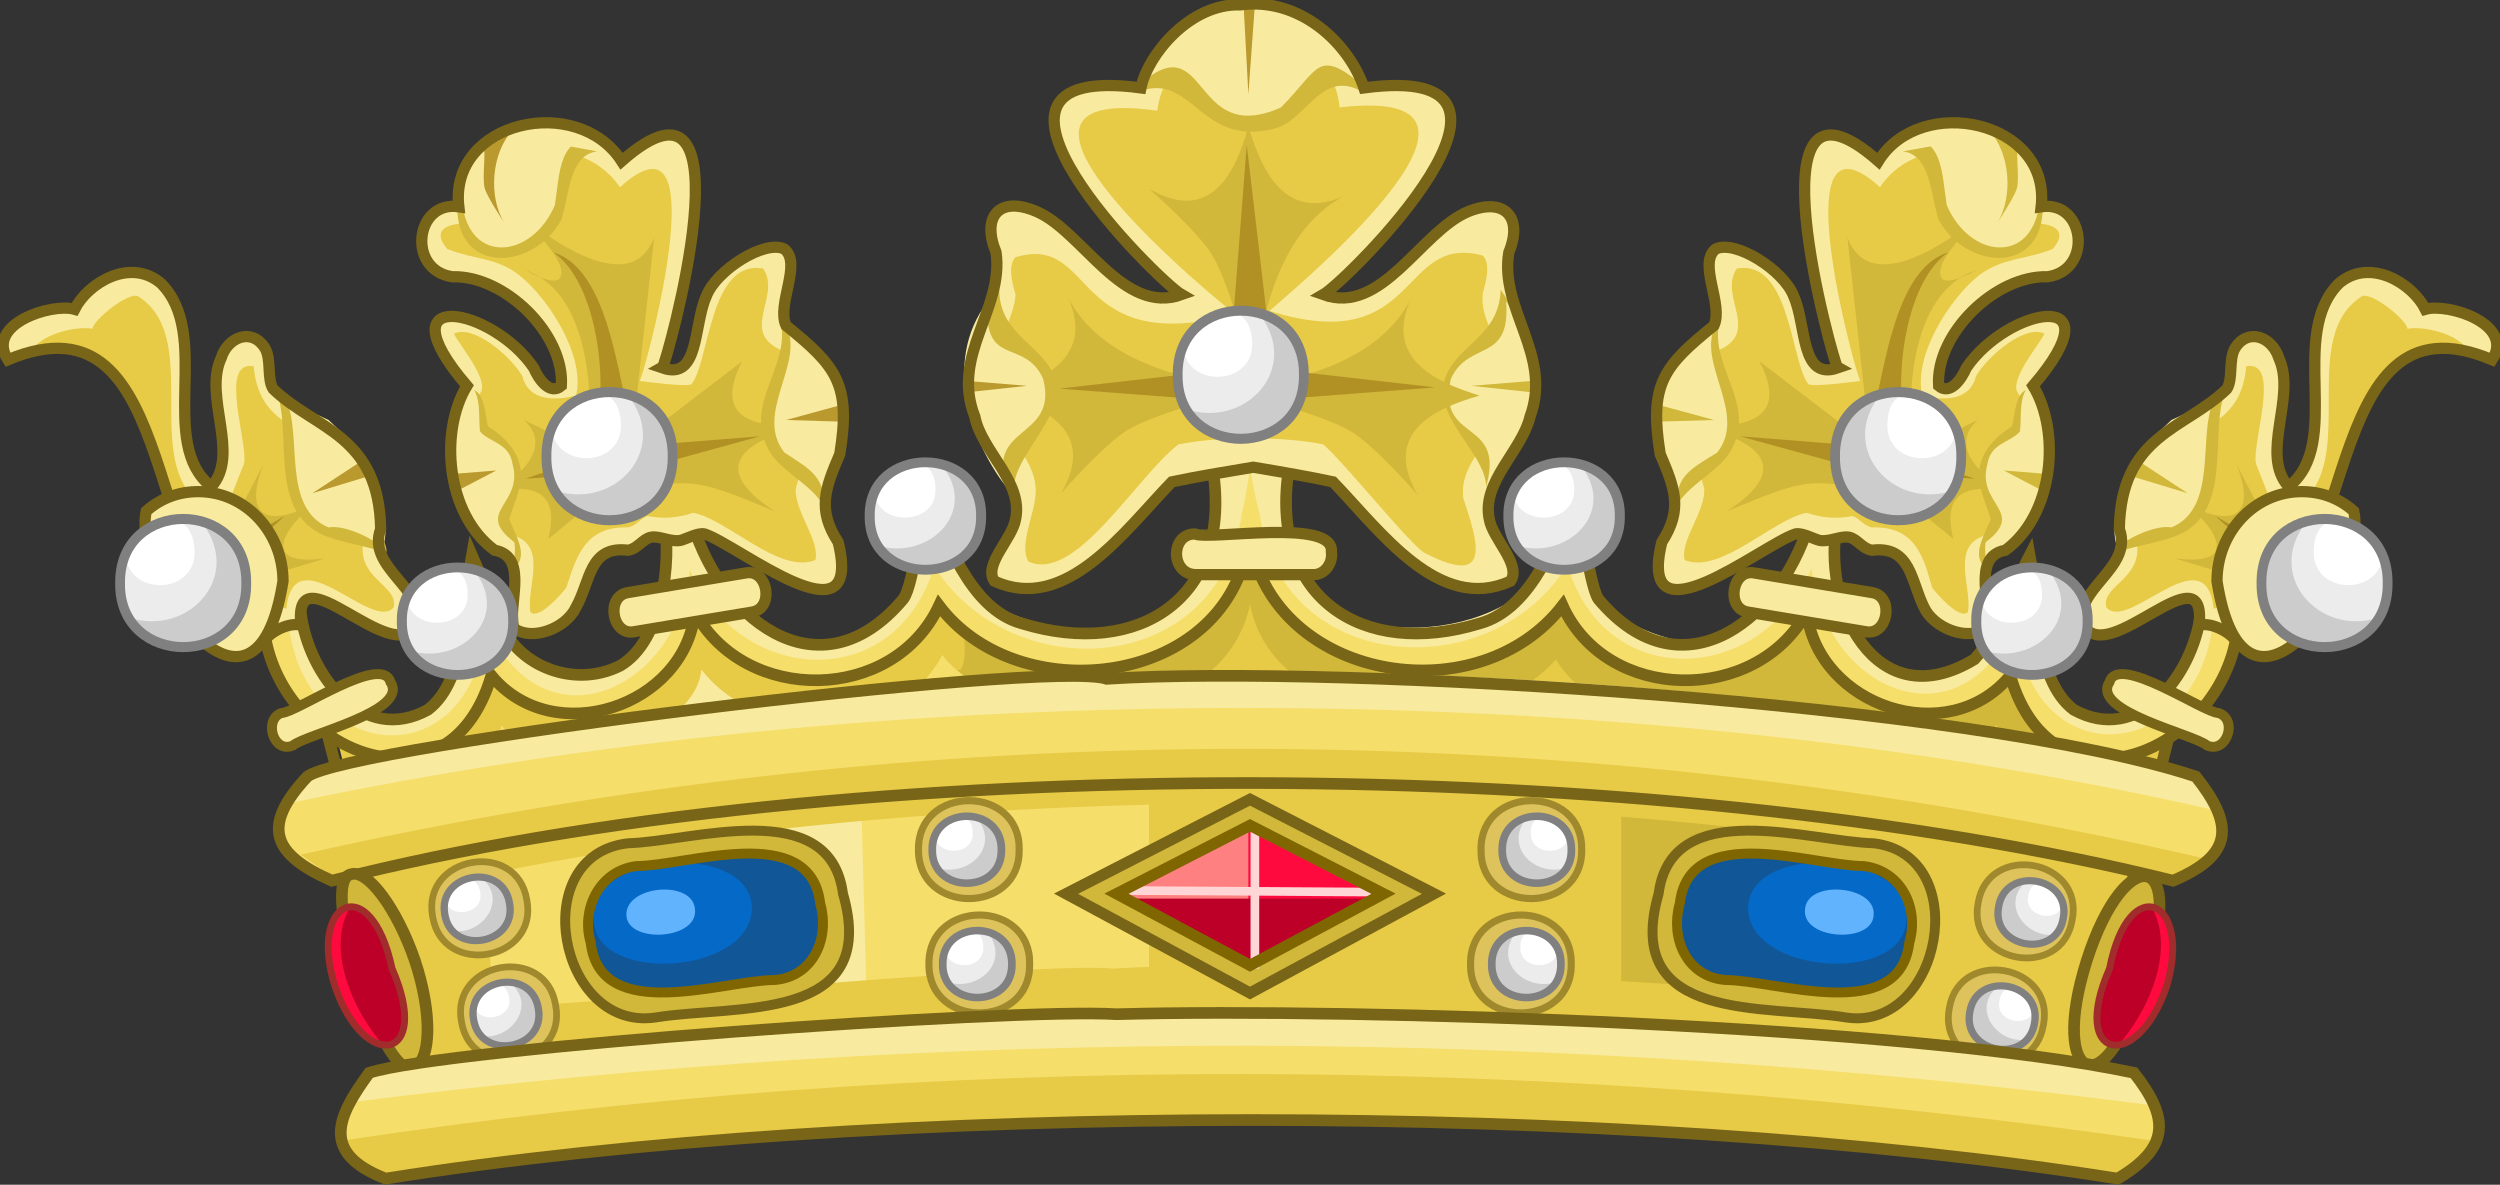 <?xml version="1.0" encoding="utf-8"?>
<!-- Generator: Adobe Illustrator 25.1.0, SVG Export Plug-In . SVG Version: 6.00 Build 0)  -->
<svg version="1.1"
	 id="svg6593" xmlns:cc="http://creativecommons.org/ns#" xmlns:dc="http://purl.org/dc/elements/1.1/" xmlns:rdf="http://www.w3.org/1999/02/22-rdf-syntax-ns#"
	 xmlns="http://www.w3.org/2000/svg" xmlns:xlink="http://www.w3.org/1999/xlink" x="0px" y="0px" viewBox="0 0 174.3 82.6"
	 style="enable-background:new 0 0 174.3 82.6;" xml:space="preserve">
<rect x="0" y="0" width="174.3" height="82.6" fill="#333333" stroke="none"/>
<style type="text/css">
	.st0{fill-rule:evenodd;clip-rule:evenodd;fill:#E7CA45;}
	.st1{fill-rule:evenodd;clip-rule:evenodd;fill:#D1B73A;}
	.st2{fill-rule:evenodd;clip-rule:evenodd;fill:#F6DE6B;}
	.st3{fill-rule:evenodd;clip-rule:evenodd;fill:#F8EBA0;}
	.st4{fill:none;stroke:#786518;stroke-width:0.715;stroke-miterlimit:4.539;}
	.st5{fill-rule:evenodd;clip-rule:evenodd;fill:#D1B73A;stroke:#786518;stroke-width:0.715;stroke-miterlimit:4.539;}
	.st6{fill-rule:evenodd;clip-rule:evenodd;fill:#BC0028;}
	.st7{fill-rule:evenodd;clip-rule:evenodd;fill:#FF0A3E;}
	.st8{fill:none;stroke:#A02C2C;stroke-width:0.426;stroke-miterlimit:4.539;}
	.st9{fill-rule:evenodd;clip-rule:evenodd;fill:#DEC35D;stroke:#A0892C;stroke-width:1.933;}
	.st10{fill-rule:evenodd;clip-rule:evenodd;fill:#ECECEC;}
	.st11{fill-rule:evenodd;clip-rule:evenodd;fill:#CCCCCC;}
	.st12{fill-rule:evenodd;clip-rule:evenodd;fill:#FFFFFF;}
	.st13{fill:none;stroke:#808080;stroke-width:2.338;}
	.st14{fill:#D1B73A;stroke:#786518;stroke-width:0.691;stroke-miterlimit:4.539;}
	.st15{fill:#FF8080;}
	.st16{fill:#FF0A3E;}
	.st17{fill:#BC0028;}
	.st18{fill:none;stroke:#FFD5D5;stroke-width:0.532;stroke-miterlimit:4.539;}
	.st19{fill:none;stroke:#806600;stroke-width:0.691;stroke-miterlimit:4.539;}
	.st20{fill-rule:evenodd;clip-rule:evenodd;fill:#D1B73A;stroke:#786518;stroke-width:0.61;}
	.st21{fill-rule:evenodd;clip-rule:evenodd;fill:#115697;}
	.st22{fill-rule:evenodd;clip-rule:evenodd;fill:#0569C8;}
	.st23{fill:none;stroke:#806600;stroke-width:0.61;}
	.st24{fill-rule:evenodd;clip-rule:evenodd;fill:#61B3FD;}
	.st25{fill-rule:evenodd;clip-rule:evenodd;fill:#F8EBA0;stroke:#786518;stroke-width:0.691;stroke-miterlimit:4.539;}
	.st26{fill-rule:evenodd;clip-rule:evenodd;fill:#BA9A2E;}
	.st27{fill-rule:evenodd;clip-rule:evenodd;fill:#B19123;}
	.st28{fill:none;stroke:#786518;stroke-width:0.691;stroke-miterlimit:4.539;}
	.st29{fill:none;stroke:#808080;stroke-width:1.628;}
	.st30{fill-rule:evenodd;clip-rule:evenodd;fill:#F8EBA0;stroke:#786518;stroke-width:0.61;}
	.st31{fill:#F8EBA0;stroke:#786518;stroke-width:0.691;stroke-miterlimit:4.539;}
	.st32{fill:none;stroke:#808080;stroke-width:1.888;}
</style>
<g id="g4281-9" transform="matrix(1.135,0,0,1.135,22.568,483.623)">
	<path id="path8971" class="st0" d="M0.4-382.5l5.9,24.3c29.5-3,71.7-2.9,101.2,0c0.3-0.4,5.5-23.7,6.1-24c-1.4,0-6.8,0.6-7.9-0.5
		l-2-5l-2.5,2.7l-4.1,1l-4.1-2.2l-1.5-5.5l-4.5,5l-4.5,0.5l-4.5-2.1l-1.7-3.3c-1.3,1.3-4.7,3.4-6.3,4.3l-7.6-0.2l-4.1-3.9l-0.5-5.3
		h-1.8l-0.8,4.5l-2.3,3.5l-4.2,1.7h-4.5l-4.1-1.5l-3.3-2.3l-2.7,3.6l-4,1.2l-4.3-1.5l-3-2.6l-2.4,3.6l-2.7,2.1h-3.8l-4-2.9l-2.1,4.8
		L5-381.6C5-381.6,0.4-382.5,0.4-382.5z"/>
	<path id="path8973" class="st0" d="M50.5-386.7l7.3-4.4l6.9,4.5l0,27.1l-13.5-0.1L50.5-386.7L50.5-386.7z"/>
	<path id="path8975" class="st0" d="M73.5-386.7l10.8,1.2l6.5-3.8l4.5,5.4l5.5-0.5L99.8-357l-26.3-2.3L73.5-386.7L73.5-386.7z"/>
	<path id="path8977" class="st1" d="M79.7-386.8h15v28.7l-15-1.4V-386.8L79.7-386.8z"/>
	<path id="path8979" class="st2" d="M9.6-383.3l7.6-1.6l5.9-2.5l6.6,1.8l8.1-2.4l12.9,2.6l0,25.6l-40.1,2L9.6-383.3L9.6-383.3z"/>
	<path id="path8981" class="st2" d="M13.2-383.3l10.1-2.5l17.6,0.7l0.7,25.6l-27.4,1.8L13.2-383.3L13.2-383.3z"/>
	<path id="path8983" class="st3" d="M17-384l6.4-1.8l9.4,1l0.7,25.6L18-358.4L17-384L17-384z"/>
	<path id="path8985" class="st1" d="M56.9-389c-1.5,7.7-14.3,8.9-18.9,3.1c-2.8,5.3-11.2,5.6-14.8,0.9c-1.2,4.7-8.9,7.5-12.3,3.4
		c-0.2,2.7-9.9,8.4-8.6,2.9c0.1-0.7-0.6-1.3,0-1.1c6.3,2.1,6.2-5.6,6.7-9.6l1.7,3.9c0.8,2.7,4.4,4.4,7.4,2.9c2.6-1.5,3.2-6.4,2.7-9
		l1.6-0.3c1.6,6.3,7.9,11.4,13.1,5.2c0.7-0.9,1.2-6,1.3-6.7c1.3,2.8,2.7,7.3,6,8.2c7.2,2.2,13-1.6,11.7-9.6c1.2-0.2,3.5-0.2,4.7,0
		c-1.3,8,4.5,11.8,11.7,9.6c3.3-0.9,4.8-5.4,6-8.2c0.1,0.7,0.7,5.8,1.3,6.7c5.2,6.2,11.5,1.1,13.1-5.2l1.5,0.3
		c-0.4,2.6,0.1,7.5,2.7,9c2.9,1.6,6.6-0.2,7.4-2.9l1.7-3.9c0.4,3.7,0.5,11.5,6.3,9.9c0.6-0.2,0.3,0.5,0.3,1.3
		c1.6,4.3-8.6-0.8-8.4-3.4c-3.5,3.8-11.1,1.9-12.4-3.1c-2.9,4.8-12.1,3.6-14.7-0.9C71-380.2,58.3-381.4,56.9-389L56.9-389z"/>
	<path id="path8987" class="st0" d="M38.7-385.1c-0.3-0.3-0.5-0.5-0.7-0.8c-2.8,5.3-11.2,5.6-14.8,0.9c-1.2,4.7-8.9,7.5-12.3,3.4
		c-0.2,2.7-9.9,8.4-8.6,2.9c0.1-0.7-0.6-1.3,0-1.1c6.3,2.1,6.2-5.6,6.7-9.6l1.7,3.9c0.8,2.7,4.4,4.4,7.4,2.9c2.6-1.5,3.2-6.4,2.7-9
		l1.6-0.3c1.6,6.3,7.9,11.4,13.1,5.2c0.7-0.9,1.2-6,1.3-6.7l2.2,4.9C39.4-388,39.7-384.1,38.7-385.1L38.7-385.1z"/>
	<path id="path8989" class="st0" d="M33.4-382.3c-3.4,1.6-7.8,0.1-10.2-2.8c-0.1,4.7-12.6,7.7-8.3,2.9c5.2,0.8,6.5-5.7,5.9-9.5
		l1.6-0.3c1.3,4.3,5,9.7,10.1,7.5C33.6-384.9,34.8-382.9,33.4-382.3z"/>
	<path id="path8991" class="st0" d="M48.5-366.6c-4.9-0.5-37.7,2.8-42,2.5v6.3c14.1-8.5,86.9-8.3,101.3,0v-6.3
		C94-364.7,62.8-367.5,48.5-366.6L48.5-366.6z"/>
	<path id="path8993" class="st0" d="M48.7-378.8c-6,0-40.7,3.6-44.8,5.6l0,2.2c29.2-7.4,76.4-7.9,105.9-0.2l0.4-2.2
		C96.7-378.3,63.4-379.1,48.7-378.8L48.7-378.8z"/>
	<path id="path8995" class="st4" d="M0.1-381.5l6.2,23.8c29.5-3,71.7-2.9,101.2,0l6-23.8c-2.3,0.1-5.8,0.5-7.8-0.7l-2-5l-2.5,2.7
		l-4.1,1l-4.1-2.2l-1.5-5.5l-4.5,5l-4.5,0.5l-4.5-2.1l-1.7-3.3c-1.3,1.3-4.7,3.4-6.3,4.3l-7.6-0.2l-4.1-3.9l-0.5-5.3h-1.8l-0.8,4.5
		l-2.3,3.5l-4.2,1.7h-4.5l-4.1-1.5l-3.3-2.3l-2.7,3.6l-4,1.2l-4.3-1.5l-3-2.6l-2.4,3.6l-2.7,2.1h-3.8l-4-2.9l-2.1,4.8L5-381.2
		C5-381.2,0.1-381.5,0.1-381.5z"/>
	<path id="path9003" class="st2" d="M56.9-392.4c-1.7,7.9-14,10.2-19.1,3.4c-2.8,6-11.9,6.1-15,0.4c-0.6,5.8-8.7,8.5-12.5,3.9
		c-2.7,9.2-13.5,4.5-14-3.3l2.3-0.5c0.5,3.8,3.8,8.1,7.8,5.9c2.5-1.9,2.2-6.8,2.7-9.5l1.7,3.9c0.8,2.7,4.4,4.4,7.4,2.9
		c2.6-1.5,3.2-6.4,2.7-9l1.6-0.3c1.6,6.3,7.9,11.4,13.1,5.2c0.7-0.9,1.2-6,1.3-6.7c1.3,2.8,2.7,7.3,6,8.2c7.2,2.2,13-1.6,11.7-9.6
		c1.2-0.2,3.5-0.2,4.7,0c-1.3,8,4.5,11.8,11.7,9.6c3.3-0.9,4.8-5.4,6-8.2c0.1,0.7,0.7,5.8,1.3,6.7c5.2,6.2,11.5,1.1,13.1-5.2
		l1.6,0.3c-1.1,5.2,2.3,12.3,8.4,8.6c1.9-2.1,2.3-4.3,3.4-6.4c0.5,2.6,0.2,7.6,2.7,9.5c4,2.2,7.3-2.1,7.8-5.9l2.3,0.5
		c-0.5,7.8-11.3,12.6-14,3.3c-3.8,4.6-11.8,1.9-12.5-3.9c-3.1,5.7-12.3,5.6-15-0.4C70.9-382.2,58.7-384.5,56.9-392.4L56.9-392.4z"/>
	<path id="path9005" class="st3" d="M56.9-397.9l2.2,0.2c0.1,1.4-0.1,5.5,0.9,6.6c0.7,1,2.3,2.6,3.4,3.1c3.2,0.9,7.2,0.5,10-1.5
		c1.1-1.6,2.8-5.1,3.4-7c0.7,5.7,0.6,8.5,7,9.9c4.6-1,5.9-4.1,7.5-8.1l1.5,0.4c-0.6,2.3,0.3,5.2,1,7.4l1.9,1.6
		c1,0.3,3.1,0.6,4.2,0.4l1.9-1.4l2.6-5.6c0.3,2.7,0.8,6.9,2.5,9.2c0.9,0.4,3,1,4,0.7c2.3-1.4,3.9-3.8,4.3-6.5l0.9,0.1
		c-0.6,9.1-11.2,10.4-12.2,0.6c-3.5,7.8-11.8,4-12.5-3.4c-3,7.2-12.7,7.7-15-0.2c-4.7,7.6-17.6,6.7-18.9-3.1
		c-0.2-0.6-0.6-2.8-0.6-2.8c0,0-0.3,2.1-0.5,2.7c-1.3,10-14,10.9-18.9,3.3c-2.4,7.9-12,7.3-15,0.2c-0.7,7.4-9,11.2-12.5,3.4
		c-1,9.8-11.6,8.4-12.2-0.6l0.9-0.1c0.4,2.6,2,5.1,4.3,6.5c1,0.3,3.1-0.4,4-0.7c1.7-2.3,2.2-6.5,2.5-9.2l2.6,5.6l1.9,1.4
		c1.1,0.2,3.1,0,4.2-0.4c0,0,1.9-1.6,1.9-1.6c0.7-2.1,1.6-5.1,1-7.4l1.5-0.4c1.6,4,2.9,7.1,7.5,8.1c6.5-1.3,6.3-4.2,7-9.9
		c0.5,1.9,2.3,5.4,3.4,7c2.7,2,6.8,2.4,10,1.5c1.1-0.5,2.7-2.1,3.4-3.1c1.1-1,0.9-5.3,0.9-6.6L56.9-397.9L56.9-397.9z"/>
	<path id="path9007" class="st4" d="M56.4-391.2c-2.5,7.4-14,8.4-18.6,2.3c-2.8,6-11.9,6.1-15,0.4c-0.6,5.8-8.7,8.5-12.5,3.9
		c-2.7,9.2-13.5,4.5-14-3.3l2.3-0.5c0.5,3.8,3.8,8.1,7.8,5.9c2.5-1.9,2.2-6.8,2.7-9.5l1.7,3.9c0.8,2.7,4.4,4.4,7.4,2.9
		c2.6-1.5,3.2-6.4,2.7-9l1.6-0.3c1.6,6.3,7.9,11.4,13.1,5.2c0.7-0.9,1.2-6,1.3-6.7c1.3,2.8,2.7,7.3,6,8.2c7.2,2.2,13-1.6,11.7-9.6
		c1.2-0.2,3.5-0.2,4.7,0c-1.3,8,4.5,11.8,11.7,9.6c3.3-0.9,4.8-5.4,6-8.2c0.1,0.7,0.7,5.8,1.3,6.7c5.2,6.2,11.5,1.1,13.1-5.2
		l1.6,0.3c-1.1,5.2,2.3,12.3,8.4,8.6c1.9-2.1,2.3-4.3,3.4-6.4c0.5,2.6,0.2,7.6,2.7,9.5c4,2.2,7.3-2.1,7.8-5.9l2.3,0.5
		c-0.5,7.8-11.3,12.6-14,3.3c-3.8,4.6-11.8,1.9-12.5-3.9c-3.1,5.7-12.3,5.6-15-0.4c-5.1,6.6-17.2,4.7-19.1-3.5
		C56.7-391.9,56.7-391.9,56.4-391.2L56.4-391.2z"/>
	<path id="path10478" class="st2" d="M48.1-384.4c-3.5-1.2-46.6,4.1-49.1,6c-2.9,3.1-2.1,4.8,1.5,6.4c31.8-8.1,81.3-7.9,113.1,0
		c3.8-1.6,3.7-3.5,1.4-6.4C101.4-382.9,62.4-385.3,48.1-384.4z"/>
	<path id="path10508" class="st3" d="M116.3-376.3c-36.7-8.4-81.7-8.3-118.7-0.4l1.3-1.7c14.7-3.6,31.3-5.8,46.5-6
		c22.5-1.2,47.6,0.6,69.5,5.9L116.3-376.3L116.3-376.3z"/>
	<path id="path10516" class="st0" d="M-1.4-373.6c38.5-8.7,77.9-8.7,116.8,0.2l0.4-0.2l-2.1,1.4c-18.8-4.8-40.6-6.1-60-6
		c-17.1,0-36.5,1.6-53,6.1L-1.4-373.6L-1.4-373.6z"/>
	<path id="path10512" class="st4" d="M48.1-384.4c-3.5-1.2-46.6,4.1-49.1,6c-2.9,3.1-2.1,4.8,1.5,6.4c31.8-8.1,81.3-7.9,113.1,0
		c3.8-1.6,3.7-3.5,1.4-6.4C101.4-382.9,62.4-385.3,48.1-384.4z"/>
	<path id="path9260" class="st5" d="M5.6-367.1c1.1,3.3,1,6.2-0.1,6.6c-1.8,0.9-5.9-11.6-3.8-11.9C2.7-372.7,4.5-370.3,5.6-367.1z"
		/>
	<path id="path9263" class="st6" d="M4.2-366.6c2.5,5.7-1.7,6.4-3.5,1.1C-1-370.8,2.9-372.7,4.2-366.6L4.2-366.6z"/>
	<path id="path9265" class="st7" d="M3.5-362.1c-1.8-2.1-3.4-5.9-1.8-8.4L0.7-370c-1.2,2.5,0.2,7,2.8,8.1
		C3.5-361.9,3.5-362.1,3.5-362.1L3.5-362.1z"/>
	<path id="path9267" class="st8" d="M4.2-366.6c2.5,5.7-1.7,6.4-3.5,1.1C-1-370.8,2.9-372.7,4.2-366.6L4.2-366.6z"/>
	<path id="path8739" class="st5" d="M108.3-367.1c-2.4,7.6,1.3,9.1,3.4,1.1C114.7-373.7,110.7-374.6,108.3-367.1L108.3-367.1z"/>
	<path id="path8741" class="st6" d="M109.7-366.6c-2.5,5.7,1.7,6.4,3.5,1.1C114.8-370.8,110.9-372.7,109.7-366.6L109.7-366.6z"/>
	<path id="path8743" class="st7" d="M110.4-362.1c1.8-2.1,3.4-5.9,1.8-8.4l0.9,0.6c1.2,2.5-0.2,7-2.8,8.1
		C110.3-361.9,110.3-362.1,110.4-362.1L110.4-362.1z"/>
	<path id="path8745" class="st8" d="M109.7-366.6c-2.5,5.7,1.7,6.4,3.5,1.1C114.8-370.8,110.9-372.7,109.7-366.6L109.7-366.6z"/>
	<g id="g10001" transform="matrix(0.477,0,0,0.477,52.624,-185.536)">
		<g id="g9067" transform="matrix(0.475,0,0,0.475,-818.699,109.577)">
			<g id="g9069" transform="translate(-0.228,-3.185)">
				<path id="path9071" class="st9" d="M1680.1-1058.9c0.3,17.7-27.5,17.7-27.3,0C1652.6-1076.6,1680.4-1076.6,1680.1-1058.9z"/>
				<g id="g9073" transform="matrix(0.893,0,0,0.874,297.297,168.518)">
					<path id="path9075" class="st10" d="M1543.1-1404.3c0.2,13.8-21.2,13.8-21,0C1521.9-1418.2,1543.3-1418.2,1543.1-1404.3z"/>
					<path id="path9077" class="st11" d="M1523.7-1398.7c2.5,4.5,8.1,5.5,12.7,4.4c4.7-2.6,7.1-8.1,6.4-13.4
						c-1.6-2.4-3.9-5.6-6.9-6.2C1542.6-1404.9,1532.9-1395.8,1523.7-1398.7z"/>
					<path id="path9079" class="st12" d="M1534.4-1409.4c0.1,7.2-11.6,7.2-11.5,0C1524.8-1414.3,1534.6-1417.7,1534.4-1409.4z"/>
					<path id="path9081" class="st13" d="M1543.1-1404.3c0.2,13.8-21.2,13.8-21,0C1521.9-1418.2,1543.3-1418.2,1543.1-1404.3z"/>
				</g>
			</g>
			<g id="g9083" transform="translate(2.61,27.817)">
				<path id="path9085" class="st9" d="M1680.1-1058.9c0.3,17.7-27.5,17.7-27.3,0C1652.6-1076.6,1680.4-1076.6,1680.1-1058.9z"/>
				<g id="g9087" transform="matrix(0.893,0,0,0.874,297.297,168.518)">
					<path id="path9089" class="st10" d="M1543.1-1404.3c0.2,13.8-21.2,13.8-21,0C1521.9-1418.2,1543.3-1418.2,1543.1-1404.3z"/>
					<path id="path9091" class="st11" d="M1523.7-1398.7c2.5,4.5,8.1,5.5,12.7,4.4c4.7-2.6,7.1-8.1,6.4-13.4
						c-1.6-2.4-3.9-5.6-6.9-6.2C1542.6-1404.9,1532.9-1395.8,1523.7-1398.7z"/>
					<path id="path9093" class="st12" d="M1534.4-1409.4c0.1,7.2-11.6,7.2-11.5,0C1524.8-1414.3,1534.6-1417.7,1534.4-1409.4z"/>
					<path id="path9095" class="st13" d="M1543.1-1404.3c0.2,13.8-21.2,13.8-21,0C1521.9-1418.2,1543.3-1418.2,1543.1-1404.3z"/>
				</g>
			</g>
		</g>
		<g id="g9971" transform="matrix(-0.475,0,0,0.475,1818.765,109.577)">
			<g id="g9973" transform="translate(-0.228,-3.185)">
				<path id="path9975" class="st9" d="M3747.7-1058.9c0.3,17.7-27.5,17.7-27.3,0C3720.1-1076.6,3747.9-1076.6,3747.7-1058.9z"/>
				<g id="g9977" transform="matrix(0.893,0,0,0.874,297.297,168.518)">
					<path id="path9979" class="st10" d="M3857.4-1404.3c0.2,13.8-21.2,13.8-21,0C3836.2-1418.2,3857.6-1418.2,3857.4-1404.3z"/>
					<path id="path9981" class="st11" d="M3838-1398.7c2.5,4.5,8.1,5.5,12.7,4.4c4.7-2.6,7.1-8.1,6.4-13.4c-1.6-2.4-3.9-5.6-6.9-6.2
						C3856.9-1404.9,3847.2-1395.8,3838-1398.7z"/>
					<path id="path9983" class="st12" d="M3848.7-1409.4c0.1,7.2-11.6,7.2-11.5,0C3839.1-1414.3,3848.9-1417.7,3848.7-1409.4z"/>
					<path id="path9985" class="st13" d="M3857.4-1404.3c0.2,13.8-21.2,13.8-21,0C3836.2-1418.2,3857.6-1418.2,3857.4-1404.3z"/>
				</g>
			</g>
			<g id="g9987" transform="translate(2.61,27.817)">
				<path id="path9989" class="st9" d="M3747.7-1058.9c0.3,17.7-27.5,17.7-27.3,0C3720.1-1076.6,3747.9-1076.6,3747.7-1058.9z"/>
				<g id="g9991" transform="matrix(0.893,0,0,0.874,297.297,168.518)">
					<path id="path9993" class="st10" d="M3857.4-1404.3c0.2,13.8-21.2,13.8-21,0C3836.2-1418.2,3857.6-1418.2,3857.4-1404.3z"/>
					<path id="path9995" class="st11" d="M3838-1398.7c2.5,4.5,8.1,5.5,12.7,4.4c4.7-2.6,7.1-8.1,6.4-13.4c-1.6-2.4-3.9-5.6-6.9-6.2
						C3856.9-1404.9,3847.2-1395.8,3838-1398.7z"/>
					<path id="path9997" class="st12" d="M3848.7-1409.4c0.1,7.2-11.6,7.2-11.5,0C3839.1-1414.3,3848.9-1417.7,3848.7-1409.4z"/>
					<path id="path9999" class="st13" d="M3857.4-1404.3c0.2,13.8-21.2,13.8-21,0C3836.2-1418.2,3857.6-1418.2,3857.4-1404.3z"/>
				</g>
			</g>
		</g>
	</g>
	<g id="g10124" transform="matrix(0.477,0,0,0.477,52.564,-185.536)">
		<g id="g10063" transform="matrix(-0.444,-0.079,-0.079,0.444,1865.96,356.414)">
			<g id="g10065" transform="translate(-0.228,-3.185)">
				<path id="path10067" class="st9" d="M4138.5-937.2c0.3,17.7-27.5,17.7-27.3,0C4110.9-954.9,4138.7-954.9,4138.5-937.2z"/>
				<g id="g10069" transform="matrix(0.893,0,0,0.874,297.297,168.518)">
					<path id="path10071" class="st10" d="M4294.8-1265.1c0.2,13.8-21.2,13.8-21,0C4273.6-1278.9,4295-1278.9,4294.8-1265.1z"/>
					<path id="path10073" class="st11" d="M4275.4-1259.4c2.5,4.5,8.1,5.5,12.7,4.4c4.7-2.6,7.1-8.1,6.4-13.4
						c-1.6-2.4-3.9-5.6-6.9-6.2C4294.4-1266.1,4284.4-1256.3,4275.4-1259.4z"/>
					<path id="path10075" class="st12" d="M4286.1-1270.2c0.1,7.2-11.6,7.2-11.5,0C4276.5-1275.1,4286.3-1278.4,4286.1-1270.2z"/>
					<path id="path10077" class="st13" d="M4294.8-1265.1c0.2,13.8-21.2,13.8-21,0C4273.6-1278.9,4295-1278.9,4294.8-1265.1z"/>
				</g>
			</g>
			<g id="g10079" transform="translate(2.61,27.817)">
				<path id="path10081" class="st9" d="M4138.5-937.2c0.3,17.7-27.5,17.7-27.3,0C4110.9-954.9,4138.7-954.9,4138.5-937.2z"/>
				<g id="g10083" transform="matrix(0.893,0,0,0.874,297.297,168.518)">
					<path id="path10085" class="st10" d="M4294.8-1265.1c0.2,13.8-21.2,13.8-21,0C4273.6-1278.9,4295-1278.9,4294.8-1265.1z"/>
					<path id="path10087" class="st11" d="M4275.4-1259.4c2.5,4.5,8.1,5.5,12.7,4.4c4.7-2.6,7.1-8.1,6.4-13.4
						c-1.6-2.4-3.9-5.6-6.9-6.2C4294.4-1266.1,4284.4-1256.3,4275.4-1259.4z"/>
					<path id="path10089" class="st12" d="M4286.1-1270.2c0.1,7.2-11.6,7.2-11.5,0C4276.5-1275.1,4286.3-1278.4,4286.1-1270.2z"/>
					<path id="path10091" class="st13" d="M4294.8-1265.1c0.2,13.8-21.2,13.8-21,0C4273.6-1278.9,4295-1278.9,4294.8-1265.1z"/>
				</g>
			</g>
		</g>
		<g id="g10094" transform="matrix(0.444,-0.079,0.079,0.444,-865.642,356.414)">
			<g id="g10096" transform="translate(-0.228,-3.185)">
				<path id="path10098" class="st9" d="M1995.9-1319.3c0.3,17.7-27.5,17.7-27.3,0C1968.4-1337,1996.2-1337,1995.9-1319.3z"/>
				<g id="g10100" transform="matrix(0.893,0,0,0.874,297.297,168.518)">
					<path id="path10102" class="st10" d="M1896.5-1702.3c0.2,13.8-21.2,13.8-21,0C1875.4-1716.1,1896.7-1716.1,1896.5-1702.3z"/>
					<path id="path10104" class="st11" d="M1877.1-1696.6c2.5,4.5,8.1,5.5,12.7,4.4c4.7-2.6,7.1-8.1,6.4-13.4
						c-1.6-2.4-3.9-5.6-6.9-6.2C1896.1-1703.3,1886.1-1693.5,1877.1-1696.6z"/>
					<path id="path10106" class="st12" d="M1887.9-1707.4c0.1,7.2-11.6,7.2-11.5,0C1878.3-1712.2,1888-1715.6,1887.9-1707.4z"/>
					<path id="path10108" class="st13" d="M1896.5-1702.3c0.2,13.8-21.2,13.8-21,0C1875.4-1716.1,1896.7-1716.1,1896.5-1702.3z"/>
				</g>
			</g>
			<g id="g10110" transform="translate(2.61,27.817)">
				<path id="path10112" class="st9" d="M1995.9-1319.3c0.3,17.7-27.5,17.7-27.3,0C1968.4-1337,1996.2-1337,1995.9-1319.3z"/>
				<g id="g10114" transform="matrix(0.893,0,0,0.874,297.297,168.518)">
					<path id="path10116" class="st10" d="M1896.5-1702.3c0.2,13.8-21.2,13.8-21,0C1875.4-1716.1,1896.7-1716.1,1896.5-1702.3z"/>
					<path id="path10118" class="st11" d="M1877.1-1696.6c2.5,4.5,8.1,5.5,12.7,4.4c4.7-2.6,7.1-8.1,6.4-13.4
						c-1.6-2.4-3.9-5.6-6.9-6.2C1896.1-1703.3,1886.1-1693.5,1877.1-1696.6z"/>
					<path id="path10120" class="st12" d="M1887.9-1707.4c0.1,7.2-11.6,7.2-11.5,0C1878.3-1712.2,1888-1715.6,1887.9-1707.4z"/>
					<path id="path10122" class="st13" d="M1896.5-1702.3c0.2,13.8-21.2,13.8-21,0C1875.4-1716.1,1896.7-1716.1,1896.5-1702.3z"/>
				</g>
			</g>
		</g>
	</g>
	<path id="path14614-9" class="st14" d="M56.9-365.1l-11.3-6.1l11.3-5.8l11.3,5.8L56.9-365.1z"/>
	<path id="path14614-9-3-8" class="st15" d="M56.9-366.8l-8.2-4.4l8.2-4.2l8.2,4.2L56.9-366.8z"/>
	<path id="path14614-9-3" class="st16" d="M56.8-366.8v-8.6l8.2,4.2L56.8-366.8z"/>
	<path id="path14614-9-3-2" class="st17" d="M56.9-366.5l-8.2-4.4h16.4C65.1-371,56.9-366.5,56.9-366.5z"/>
	<path id="path14764" class="st18" d="M57.2-375.4l0,8.8"/>
	<path id="path14766" class="st18" d="M48.8-371.4l15.9,0.1"/>
	<path id="path14614-9-3-8-3" class="st19" d="M56.9-366.8l-8.2-4.4l8.2-4.2l8.2,4.2L56.9-366.8z"/>
	<path id="rect9196" class="st20" d="M18.7-374.3c3.9-0.1,12.4-3,13.2,3.1c2.3,8-6.6,6.8-11.5,7.6C14.4-362.7,12.4-373.6,18.7-374.3
		z"/>
	<path id="rect8641" class="st21" d="M19.2-372.9c3.1,0,10.7-2.8,11.3,2.3c0.6,2.1-0.4,4.5-2.8,4.7c-3.1,0-10.7,2.8-11.3-2.3
		C15.8-370.2,16.9-372.6,19.2-372.9z"/>
	<path id="path8643" class="st22" d="M26.3-370.4c0.1,4.1-9.3,4.8-9.7,1C15.9-373.8,26.1-374.5,26.3-370.4L26.3-370.4z"/>
	<path id="rect8646" class="st23" d="M19.2-372.9c3.1,0,10.7-2.8,11.3,2.3c0.6,2.1-0.4,4.5-2.8,4.7c-3.1,0-10.7,2.8-11.3-2.3
		C15.8-370.2,16.9-372.6,19.2-372.9z"/>
	<path id="path8648" class="st24" d="M22.8-370.3c0.3,1.9-4,2.2-4.2,0.5C18.4-371.7,22.6-372.1,22.8-370.3z"/>
	<path id="rect9196-0" class="st20" d="M95.2-374.3c-3.9-0.1-12.4-3-13.2,3.1c-2.3,8,6.6,6.8,11.5,7.6
		C99.4-362.7,101.4-373.6,95.2-374.3z"/>
	<path id="rect8641-5" class="st21" d="M94.6-372.9c-3.1,0-10.7-2.8-11.3,2.3c-0.6,2.1,0.4,4.5,2.8,4.7c3.1,0,10.7,2.8,11.3-2.3
		C98-370.2,97-372.6,94.6-372.9z"/>
	<path id="path8643-2" class="st22" d="M87.5-370.4c-0.1,4.1,9.3,4.8,9.7,1C97.9-373.8,87.7-374.5,87.5-370.4L87.5-370.4z"/>
	<path id="rect8646-7" class="st23" d="M94.6-372.9c-3.1,0-10.7-2.8-11.3,2.3c-0.6,2.1,0.4,4.5,2.8,4.7c3.1,0,10.7,2.8,11.3-2.3
		C98-370.2,97-372.6,94.6-372.9z"/>
	<path id="path8648-3" class="st24" d="M91-370.3c-0.3,1.9,4,2.2,4.2,0.5C95.5-371.7,91.2-372.1,91-370.3z"/>
	<path id="rect10578-2-2" class="st25" d="M53.5-393.3c1,0.4,8.6-1,8.4,1.1c0.1,0.7-0.4,1.4-1.1,1.4c0,0-7.2,0-7.2,0
		C52-390.8,52-393.3,53.5-393.3z"/>
	<path id="path9283-4" class="st3" d="M56.3-425.8c3.7-0.5,6.7,2.4,7.6,5.1c12.7-1.7-1.1,11.9-2.5,12.7c3.6,1.3,6-3.9,8.9-5.1
		c2.2-0.9,3.4,0.3,2.5,2.5c-0.6,3.5,2.7,6.3,1.3,10.1c-0.5,2.1-3,4-2.5,6.3c0.2,1.2,2,2.8,1.3,3.8c-4.4,2-8-3.1-10.9-6.1
		c-1.4-0.3-3.1-0.6-4.9-0.9c-1.8,0.3-3.6,0.6-5,0.9c-2.9,3-6.5,8.1-10.9,6.1c-0.7-1,1.1-2.6,1.3-3.8c0.5-2.3-2.1-4.2-2.5-6.3
		c-1.5-3.8,1.8-6.6,1.3-10.1c-0.9-2.2,0.2-3.5,2.5-2.5c2.8,1.2,5.3,6.4,8.9,5.1c-1.4-0.8-15.2-14.4-2.5-12.7
		C50.6-422.7,53.2-425.9,56.3-425.8z"/>
	<path id="path9285-9" class="st0" d="M56.3-423.9c3.1-0.4,5.9,1.6,6.1,4.4c12.8-1.5-3.7,11.9-4.3,12.5c9.3,2.9,7.9-4.8,13.1-3.4
		c0.5,0.5,0.2,1.6,0,2.3c-0.2,1.7,1.1,3.1,1.6,4.6c1.3,3.1-3.2,5-2.8,8c0.9,2.7,1.8,5.5-2.3,3.4c-0.7-0.2-5-5.6-6.3-6.7
		c-2.4-0.5-6.5-0.5-8.9,0c-2.6,2-6.3,8.5-9.2,7.2c-0.6-0.9,0.3-2.8,0.4-3.9c0.5-3-4-5-2.7-8.1c0.3-1.5,1.4-2.9,1.5-4.4
		c-0.2-0.7-0.5-1.8,0-2.3c5-1.5,3.3,6.2,13.5,3.5c-0.7-0.5-17.7-14.3-4.8-12.5C51.5-421.6,53.3-423.8,56.3-423.9L56.3-423.9z"/>
	<path id="path9287-2" class="st1" d="M49.9-420.4c3.5-1.5,3.8,3.4,8.5,2.2c2-0.5,2.9-3.8,5.5-2.2l-1.3-2.5H51.1L49.9-420.4
		L49.9-420.4z"/>
	<path id="path9289-9" class="st3" d="M50-420.8c2.2-6.8,11.7-6.8,13.9,0c-2.9-2.4-2.7-1.1-5.1,1.3C53.2-417,54.4-424.8,50-420.8
		L50-420.8z"/>
	<path id="path9291-1" class="st26" d="M56.5-425.9l0.3,5.6l0.4-5.5C57.3-425.9,56.5-425.9,56.5-425.9z"/>
	<path id="path9293-0" class="st1" d="M41.5-408.3c0,2.9,2.9,3.4,3.5,5.7c0.4,2.2-2.6,4.5-2.6,6.5l-1-1.2l-1-9.4L41.5-408.3
		L41.5-408.3z"/>
	<path id="path9295-9" class="st1" d="M72.3-408.3c-0.1,3-2.9,3.4-3.5,5.7c-0.5,2.3,2.7,4.5,2.6,6.5l1-1.2l1-9.4L72.3-408.3z"/>
	<path id="path9297-3" class="st1" d="M49.4-399.7c-1.5,0.9-4.1,3.9-4.1,3.9c2.2-3.8-1-5.3-3.8-6.1c2.9-0.9,6.1-2.4,4-6.4
		c2,4.7,8.3,5.7,11.4,6C57-402.2,51.4-400.9,49.4-399.7L49.4-399.7z"/>
	<g id="g9299-0" transform="matrix(0.253,0,0,0.253,-439.543,-156.767)">
		<path id="path9301-0" class="st3" d="M1903.7-945.5c-8.6-10.5-16.7-30.9-5.1-45.9c-1.4,16.4,8.8,8.7,13.4,18.8
			C1915.9-957.5,1897-961.6,1903.7-945.5L1903.7-945.5z"/>
		<path id="path9303-3" class="st3" d="M2019.3-945.5c8.6-10.5,16.7-30.9,5.1-45.9c1.2,15.1-9,9.3-13.4,18.8
			C2007.4-956.4,2024.9-963.6,2019.3-945.5L2019.3-945.5z"/>
	</g>
	<path id="path9305-0" class="st1" d="M74.2-402.7l-3.7,0.3l3.7,0.4L74.2-402.7L74.2-402.7z"/>
	<path id="path9307-1" class="st1" d="M63.1-399.6c1.5,0.9,4.1,3.9,4.1,3.9c-2.2-3.8,1-5.3,3.8-6.1c-2.9-0.9-6.1-2.4-4-6.4
		c-2,4.7-8.3,5.7-11.4,6C55.5-402.1,61.1-400.8,63.1-399.6L63.1-399.6z"/>
	<g id="g9309-9" transform="matrix(0.253,0,0,0.253,-439.713,-156.767)">
		<path id="path9311-8" class="st27" d="M1957.3-967.1l-40.7-3.1l40.4-4.6L1957.3-967.1L1957.3-967.1z"/>
		<path id="path9313-6" class="st27" d="M1967.1-967.4l40.7-3.1l-40.4-4.6L1967.1-967.4L1967.1-967.4z"/>
	</g>
	<path id="path9315-9" class="st26" d="M39.5-402.7l3.7,0.3l-3.7,0.4L39.5-402.7L39.5-402.7z"/>
	<path id="path9317-0" class="st28" d="M56.3-425.8c3.7-0.5,6.7,2.4,7.6,5.1c12.7-1.7-1.1,11.9-2.5,12.7c3.6,1.3,6-3.9,8.9-5.1
		c2.2-0.9,3.4,0.3,2.5,2.5c-0.6,3.5,2.7,6.3,1.3,10.1c-0.5,2.1-3,4-2.5,6.3c0.2,1.2,2,2.8,1.3,3.8c-4.4,2-8-3.1-10.9-6.1
		c-1.4-0.3-3.1-0.6-4.9-0.9c-1.8,0.3-3.6,0.6-5,0.9c-2.9,3-6.5,8.1-10.9,6.1c-0.7-1,1.1-2.6,1.3-3.8c0.5-2.3-2.1-4.2-2.5-6.3
		c-1.5-3.8,1.8-6.6,1.3-10.1c-0.9-2.2,0.2-3.5,2.5-2.5c2.8,1.2,5.3,6.4,8.9,5.1c-1.4-0.8-15.2-14.4-2.5-12.7
		C50.6-422.7,53.2-425.9,56.3-425.8z"/>
	<path id="path9319-1" class="st1" d="M54.6-410.4c-0.9-1.5-3.9-4.1-3.9-4.1c3.8,2.2,5.3-1,6.1-3.8c0.9,2.9,2.4,6.1,6.4,4
		c-4.7,2-5.7,8.3-6,11.4C57.1-402.8,55.8-408.4,54.6-410.4L54.6-410.4z"/>
	<path id="path9321-6" class="st27" d="M55.9-406.9l0.8-10.3l1.2,10.2L55.9-406.9L55.9-406.9z"/>
	<g id="g8087-5-1-86" transform="matrix(0.369,0,0,0.379,-701.925,-266.285)">
		<path id="path8089-1-9-1" class="st10" d="M2065.4-360.9c0.2,13.8-21.2,13.8-21,0C2044.2-374.8,2065.6-374.8,2065.4-360.9z"/>
		<path id="path8091-2-3-4" class="st11" d="M2046-355.3c2.8,4.6,7.7,5.4,12.7,4.4c5.1-3,6.9-7.8,6.4-13.4c-1.6-2.4-3.9-5.6-6.9-6.2
			C2064.8-361.9,2055.8-352.3,2046-355.3z"/>
		<path id="path8093-3-1-0" class="st12" d="M2056.8-366c0.1,7.2-11.6,7.2-11.5,0C2047.4-370.8,2056.6-374.5,2056.8-366z"/>
		<path id="path8095-7-1-81" class="st29" d="M2065.4-360.9c0.2,13.8-21.2,13.8-21,0C2044.2-374.8,2065.6-374.8,2065.4-360.9z"/>
	</g>
	<path id="rect11009-0-5" class="st25" d="M18.7-389.7l7.2-1.2c1.4-0.3,1.8,2.2,0.4,2.4c0,0-7.2,1.2-7.2,1.2
		C17.7-387,17.3-389.5,18.7-389.7z"/>
	<path id="path9345-08" class="st3" d="M18.7-392.3c0.6-0.1,0.9-0.7,1.4-0.8c0.5-0.1,1.2,0.3,1.8,0.2c0.4-0.1,1.1-0.5,1.5-0.4
		c2.1,0.7,9.8,7,8.2,0.5c-1.3-2-0.8-3.3,0.1-5.4c0.7-4.3-0.2-5.4-3.3-7.9c-0.6-1.3,1-3.8-0.1-4.7c-1.2-0.6-4.2,1.3-4.8,2.9
		c-0.8,1.8-0.4,5.2-2.7,4.4c0.2-0.1,5.8-20-2.5-12.7c-2.7-4.2-10.6-2.5-10,2.8c-2.7-0.4-3.2,3.9-0.4,4.3c3.2-0.1,6.9,3.5,6.7,6.7
		c-0.7,0.6-1.4-0.4-1.7-1.1c-2.5-3.7-9.4-5.1-4.1,1.1c-1.7,2.8-1.3,7.9,1.7,10.1c2.2,0.4,0.7,3.6,1.2,4.8c1.1,0.8,3.2,0,3.8-1.3
		C16.4-390.4,16.3-392.6,18.7-392.3L18.7-392.3z"/>
	<path id="path9347-4" class="st0" d="M18.7-393.7c0.5-0.1,0.8-0.6,1.2-0.7c1,0.2,1.9,0.1,2.8-0.2c2.1,0.4,5.3,3.8,7.5,2.9
		c0.3-1.2-1.3-3-1.2-4.4c0.7-2.5,2.1-6.1-0.4-8.3c-3.4-1.1-0.4-3.4-1.6-5.2c-3.3-0.6-3.3,5.7-4.4,7.1c-0.3,0.2-3.2-0.2-3.2-0.2
		c0.1,0.3,5.1-17.6-1.2-11.9c-2.6-3.8-9.3-2.6-8.8,2.3c-0.7-0.2-3.2-0.1-1.8,1.5c1.8,0.7,3,0.5,4.4,1.6c1.8,1.4,4.1,5,3.5,7.4
		c-1.2,0.3-2.9,0.4-3.3-1.2c-0.7-1.2-3-3.2-4.2-2.6c0.2,0.5,2,2.6,1.7,3.5c-1.5,2.5-1.1,6.8,1.5,8.8c2.8,0.4,1.2,3.3,1.5,4.8
		c0.5,0.5,1.9-1.1,2.2-1.5C15.5-391.8,16-393.8,18.7-393.7L18.7-393.7z"/>
	<path id="path9350-9" class="st1" d="M16.8-416.8c-1.7,0.2-1.7,2.6-2.2,4.2c-1.7,3.1-6.4,3.4-6.4-0.8l4.2-4.2L16.8-416.8
		L16.8-416.8z"/>
	<path id="path9352-3" class="st1" d="M16.2-398.4l-3.9-1.9c2,1.8-0.8,3.8-1.7,4.3c2.4-0.3,3.9,0.1,3.2,3l3.3-2.7
		c5.6-1,5.3-1.2,10.6,1c-4.5-2.9-1.3-4.5,1.8-5.2c-2.4,0-5.8-0.1-3.8-4l-6.8,5.2l1.4-12.8c-1.7,4.4-8.2-1.4-8.9-1.9
		c0,0,3.9,3.3,3.1,4.4c-0.4,0.5-2.1-0.5-2.1-0.5C16.5-408.1,16.6-401.2,16.2-398.4L16.2-398.4z"/>
	<path id="path9354-0" class="st3" d="M8.5-413.7c0.4,3.9,4.3,3.5,5.7,0.2c0.3-1.8,0.2-4.6,2.8-3.9c-0.8-0.7-2.7-1.2-3.7-1.3
		C11-418.3,7.8-416.4,8.5-413.7L8.5-413.7z"/>
	<path id="path9356-5" class="st1" d="M11.9-391.4c0.6-0.8-0.2-2-0.5-2.8c0.3-1.1,1-2.3,0.6-3.5c-0.3-1-1.1-1.7-1.9-2.2
		c-0.2-0.6-0.2-2.6-1.3-2.2C8.6-399.3,8.7-393.6,11.9-391.4L11.9-391.4z"/>
	<path id="path9358-2" class="st1" d="M30.8-394.7l-0.4-8.7l-2.3-2.8c0.5,2.8-2.5,5.1-0.6,8C28.3-397,30.5-396,30.8-394.7
		L30.8-394.7z"/>
	<path id="path9360-38" class="st3" d="M30.8-394.7c-0.2-0.9,0.5-2.5,0.9-3.2c0.5-4.6,0.3-5.4-3.3-8.2c1.2,2.3-2,5.4-0.1,7.8
		C30-397.2,30.8-396.8,30.8-394.7z"/>
	<path id="path9362-7" class="st3" d="M11.7-391.7c0,0,0.1-0.8,0-1.1c-2.5-1.9,0.6-2.3-0.1-4.8c-0.2-1.3-1.4-1.3-2-2
		c-0.1-0.8,0.1-2.3-0.6-2.8C7.1-398.4,7.8-394,11.7-391.7L11.7-391.7z"/>
	<path id="path9365-80" class="st26" d="M11.6-418.1c-1.3,1.4-1.5,4.1-0.5,5.7c0,0-1-1.5-1.2-2.1c-0.2-0.7,0.1-2.1-0.1-2.8
		L11.6-418.1L11.6-418.1z"/>
	<path id="path9367-4" class="st26" d="M8.1-397l2.5-0.2L8.3-396L8.1-397L8.1-397z"/>
	<path id="path9369-57" class="st26" d="M31.7-401.2l-3.3,0.9l3.4,0.1L31.7-401.2L31.7-401.2z"/>
	<path id="path9371-1" class="st28" d="M18.7-392.3c0.6-0.1,0.9-0.7,1.4-0.8c0.5-0.1,1.2,0.3,1.8,0.2c0.4-0.1,1.1-0.5,1.5-0.4
		c2.1,0.7,9.8,7,8.2,0.5c-1.3-2-0.8-3.3,0.1-5.4c0.7-4.3-0.2-5.4-3.3-7.9c-0.6-1.3,1-3.8-0.1-4.7c-1.2-0.6-4.2,1.3-4.8,2.9
		c-0.8,1.8-0.4,5.2-2.7,4.4c0.2-0.1,5.8-20-2.5-12.7c-2.7-4.2-10.6-2.5-10,2.8c-2.7-0.4-3.2,3.9-0.4,4.3c3.2-0.1,6.9,3.5,6.7,6.7
		c-0.7,0.6-1.4-0.4-1.7-1.1c-2.5-3.7-9.4-5.1-4.1,1.1c-1.7,2.8-1.3,7.9,1.7,10.1c2.2,0.4,0.7,3.6,1.2,4.8c1.1,0.8,3.2,0,3.8-1.3
		C16.4-390.4,16.3-392.6,18.7-392.3L18.7-392.3z"/>
	<path id="path9373-0" class="st27" d="M16.9-400.9c0.4-2.7-0.3-8-2.8-9.7c3.3,1,3.9,7.3,4.6,9.7H16.9z"/>
	<path id="path9375-6" class="st27" d="M12.4-396.7l5.6-1.9l8.8-0.7l-8,2.2L12.4-396.7L12.4-396.7z"/>
	<g id="g8087-5-1-8-3" transform="matrix(0.369,0,0,0.379,-740.699,-261.284)">
		<path id="path8089-1-9-0-35" class="st10" d="M2065.4-360.9c0.2,13.8-21.2,13.8-21,0C2044.2-374.8,2065.6-374.8,2065.4-360.9z"/>
		<path id="path8091-2-3-2-0" class="st11" d="M2046-355.3c2.8,4.6,7.7,5.4,12.7,4.4c5.1-3,6.9-7.8,6.4-13.4
			c-1.6-2.4-3.9-5.6-6.9-6.2C2064.8-361.9,2055.8-352.3,2046-355.3z"/>
		<path id="path8093-3-1-4-23" class="st12" d="M2056.8-366c0.1,7.2-11.6,7.2-11.5,0C2047.4-370.8,2056.6-374.5,2056.8-366z"/>
		<path id="path8095-7-1-8-27" class="st29" d="M2065.4-360.9c0.2,13.8-21.2,13.8-21,0C2044.2-374.8,2065.6-374.8,2065.4-360.9z"/>
	</g>
	<path id="rect11395-5-0" class="st30" d="M-2.6-382.3c0.9,0,6.2-3.7,6.7-1.9c1.2,1.8-5.2,3.2-6,3.9C-3.1-379.8-3.7-381.9-2.6-382.3
		z"/>
	<path id="path9395-7" class="st3" d="M-3.8-386.5c0.3-0.7,1.6-1.4,2.4-1.2c-0.5-4.8,5.6,2.7,7.1,0c0.7-2.2-3.1-3.5-2.2-5.9
		c-0.1-5.8-4-6.1-6.6-8.6c-0.4-0.6-0.1-1.8-0.5-2.5c-0.8-1.3-2.3-0.7-2.7,0.6c-1.1,2.4,1.2,5.9-0.6,7.9c-3.4-2.7,0.1-9.3-3.1-12.5
		c-1.9-1.6-4.5,0-5.3,1.6c-1.4-0.4-5.5,0.9-4.1,3.1C-8.4-408.6-11.4-389.3-3.8-386.5z"/>
	<path id="path9397-1" class="st0" d="M-4.1-387.7c0.1-0.3,1.3-1.3,1.8-1c0.5-4.6,5.3,1.5,6.6-0.1c0.3-1.3-2.1-1.7-1.9-3.8
		c0.6-8.5-6.2-5.2-6.7-11c-2.2-0.4-0.3,4.8-0.6,6c-0.1,0.2-1.1,2.9-1.3,3.1c-5.9-1.8-0.8-10.6-5.2-13.4c-0.6-0.3-2.8,1.5-2.8,2
		c-0.9-0.2-3.5,0.3-3.9,1.7c-0.1,0.2,1.6-0.7,2.8-0.7C-8.1-402.2-11.5-389.9-4.1-387.7z"/>
	<path id="path9399-7" class="st1" d="M3.8-392.1c0.7-0.6-4.9-8.3-5.2-8.9c0,0-1.5-1-1.5-1c0.9,2.1-0.3,6.5,2.1,8.3
		C0.2-392.8,2.9-392.6,3.8-392.1L3.8-392.1z"/>
	<path id="path9401-4" class="st1" d="M-6.6-392.6c1-1.1,2.9-5,2.9-5c-1.6,4.2,1.4,3.5,3.5,2.2c-1.7,1.1-4.3,4.2,0.3,3.6l-6.6,2
		l-0.9-2.1C-7.4-391.9-6.8-392.4-6.6-392.6L-6.6-392.6z"/>
	<path id="path9403-5" class="st3" d="M3.6-392.4c0.7-1.8-0.6-4.5-1.4-6.1c0,0-1.9-1.8-1.9-1.8l-2.6-1.2c1,2.1-0.3,6.6,2.6,7.8
		C1.3-393.9,3.3-392.9,3.6-392.4L3.6-392.4z"/>
	<path id="path9405-17" class="st26" d="M2.2-397.7l-2.9,1.9l3.3-1L2.2-397.7L2.2-397.7z"/>
	<path id="path9407-8" class="st28" d="M-3.8-386.5c0.3-0.7,1.6-1.4,2.4-1.2c-0.5-4.8,5.6,2.7,7.1,0c0.7-2.2-3.1-3.5-2.2-5.9
		c-0.1-5.8-4-6.1-6.6-8.6c-0.4-0.6-0.1-1.8-0.5-2.5c-0.8-1.3-2.3-0.7-2.7,0.6c-1.1,2.4,1.2,5.9-0.6,7.9c-3.4-2.7,0.1-9.3-3.1-12.5
		c-1.9-1.6-4.5,0-5.3,1.6c-1.4-0.4-5.5,0.9-4.1,3.1C-8.4-408.6-11.4-389.3-3.8-386.5z"/>
	<path id="path9409-2" class="st27" d="M-6.9-391.8l4.5-2.6l-3.9,3.5L-6.9-391.8L-6.9-391.8z"/>
	<path id="path6629-3-3-5" class="st31" d="M-7.7-395.9c-1.2,0-2.3,0.4-3.2,1.2c-0.9,4.2,6.7,15.1,8.4,4.3
		C-2.5-393.4-4.8-395.9-7.7-395.9L-7.7-395.9z"/>
	<g id="g8087-5-1-8-9-4" transform="matrix(0.369,0,0,0.379,-766.89,-253.49)">
		<path id="path8089-1-9-0-0-5" class="st10" d="M2065.4-360.9c0.2,13.8-21.2,13.8-21,0C2044.2-374.8,2065.6-374.8,2065.4-360.9z"/>
		<path id="path8091-2-3-2-5-3" class="st11" d="M2046-355.3c2.8,4.6,7.7,5.4,12.7,4.4c5.1-3,6.9-7.8,6.4-13.4
			c-1.6-2.4-3.9-5.6-6.9-6.2C2064.8-361.9,2055.8-352.3,2046-355.3z"/>
		<path id="path8093-3-1-4-2-0" class="st12" d="M2056.8-366c0.1,7.2-11.6,7.2-11.5,0C2047.4-370.8,2056.6-374.5,2056.8-366z"/>
		<path id="path8095-7-1-8-2-1" class="st29" d="M2065.4-360.9c0.2,13.8-21.2,13.8-21,0C2044.2-374.8,2065.6-374.8,2065.4-360.9z"/>
	</g>
	<path id="rect11009-0-9-9" class="st25" d="M95.1-389.7l-7.2-1.2c-1.4-0.3-1.8,2.2-0.4,2.4c0,0,7.2,1.2,7.2,1.2
		C96.1-387,96.5-389.5,95.1-389.7z"/>
	<path id="path9345-0-3" class="st3" d="M95.1-392.3c-0.6-0.1-0.9-0.7-1.4-0.8c-0.5-0.1-1.2,0.3-1.8,0.2c-0.4-0.1-1.1-0.5-1.5-0.4
		c-2.1,0.7-9.8,7-8.2,0.5c1.3-2,0.8-3.3-0.1-5.4c-0.7-4.3,0.2-5.4,3.3-7.9c0.6-1.3-1-3.8,0.1-4.7c1.2-0.6,4.2,1.3,4.8,2.9
		c0.8,1.8,0.4,5.2,2.7,4.4c-0.2-0.1-5.8-20,2.5-12.7c2.6-4.2,10.6-2.5,10,2.8c2.7-0.4,3.2,3.9,0.4,4.3c-3.2-0.1-6.9,3.5-6.7,6.7
		c0.7,0.6,1.4-0.4,1.7-1.1c2.5-3.7,9.4-5.1,4.1,1.1c1.7,2.8,1.3,7.9-1.7,10.1c-2.2,0.4-0.7,3.6-1.2,4.8c-1.1,0.8-3.2,0-3.8-1.3
		C97.5-390.4,97.5-392.6,95.1-392.3L95.1-392.3z"/>
	<path id="path9347-2-9" class="st0" d="M95.1-393.7c-0.5-0.1-0.8-0.6-1.2-0.7c-1,0.2-1.9,0.1-2.8-0.2c-2.1,0.4-5.3,3.8-7.5,2.9
		c-0.3-1.2,1.3-3,1.2-4.4c-0.7-2.5-2.1-6.1,0.4-8.3c3.4-1.1,0.4-3.4,1.6-5.2c3.3-0.6,3.3,5.7,4.4,7.1c0.3,0.2,3.2-0.2,3.2-0.2
		c-0.1,0.3-5.1-17.6,1.2-11.9c2.5-3.8,9.4-2.6,8.8,2.3c0.7-0.2,3.2-0.1,1.8,1.5c-1.8,0.7-3,0.5-4.5,1.6c-1.8,1.4-4.1,5-3.5,7.4
		c1.2,0.3,2.9,0.4,3.3-1.2c0.7-1.2,3-3.2,4.2-2.6c-0.2,0.5-2,2.6-1.7,3.5c1.5,2.5,1.1,6.8-1.5,8.8c-2.8,0.4-1.2,3.3-1.5,4.8
		c-0.5,0.5-1.9-1.1-2.2-1.5C98.3-391.8,97.8-393.8,95.1-393.7L95.1-393.7z"/>
	<path id="path9350-3-6" class="st1" d="M97-416.8c1.7,0.2,1.7,2.6,2.2,4.2c1.7,3.1,6.4,3.4,6.4-0.8l-4.2-4.2L97-416.8L97-416.8z"/>
	<path id="path9352-9-6" class="st1" d="M97.7-398.4l3.9-1.9c-2,1.8,0.8,3.8,1.7,4.3c-2.4-0.3-3.9,0.1-3.2,3l-3.3-2.7
		c-5.6-1-5.3-1.2-10.6,1c4.5-2.9,1.3-4.5-1.8-5.2c2.4,0,5.8-0.1,3.8-4l6.8,5.2l-1.4-12.8c1.7,4.4,8.2-1.4,8.9-1.9
		c0,0-3.9,3.3-3.1,4.4c0.4,0.5,2.1-0.5,2.1-0.5C97.3-408.1,97.2-401.2,97.7-398.4L97.7-398.4z"/>
	<path id="path9354-9-4" class="st3" d="M105.4-413.7c-0.4,3.9-4.3,3.5-5.7,0.2c-0.3-1.8-0.2-4.6-2.8-3.9c0.8-0.7,2.7-1.2,3.7-1.3
		C102.8-418.3,106-416.4,105.4-413.7L105.4-413.7z"/>
	<path id="path9356-7-0" class="st1" d="M101.9-391.4c-0.6-0.8,0.2-2,0.5-2.8c-0.3-1.1-1-2.3-0.6-3.5c0.3-1,1.1-1.7,1.9-2.2
		c0.2-0.6,0.2-2.6,1.3-2.2C105.3-399.3,105.1-393.6,101.9-391.4L101.9-391.4z"/>
	<path id="path9358-0-8" class="st1" d="M83-394.7l0.4-8.7l2.3-2.8c-0.5,2.8,2.5,5.1,0.6,8C85.5-397,83.3-396,83-394.7L83-394.7z"/>
	<path id="path9360-3-2" class="st3" d="M83.1-394.7c0.2-0.9-0.5-2.5-0.9-3.2c-0.5-4.6-0.3-5.4,3.3-8.2c-1.2,2.3,2,5.4,0.1,7.8
		C83.8-397.2,83-396.8,83.1-394.7z"/>
	<path id="path9362-9-0" class="st3" d="M102.1-391.7c0,0-0.1-0.8,0-1.1c2.5-1.9-0.6-2.3,0.1-4.8c0.2-1.3,1.4-1.3,2-2
		c0.1-0.8-0.1-2.3,0.6-2.8C106.7-398.4,106-394,102.1-391.7L102.1-391.7z"/>
	<path id="path9365-8-6" class="st1" d="M102.3-418.1c1.3,1.4,1.5,4.1,0.5,5.7c0,0,1-1.5,1.2-2.1c0.2-0.7-0.1-2.1,0.1-2.8
		L102.3-418.1L102.3-418.1z"/>
	<path id="path9367-6-0" class="st1" d="M105.7-397l-2.5-0.2l2.3,1.2L105.7-397L105.7-397z"/>
	<path id="path9369-5-7" class="st1" d="M82.1-401.2l3.3,0.9l-3.4,0.1L82.1-401.2L82.1-401.2z"/>
	<path id="path9371-7-2" class="st28" d="M95.1-392.3c-0.6-0.1-0.9-0.7-1.4-0.8c-0.5-0.1-1.2,0.3-1.8,0.2c-0.4-0.1-1.1-0.5-1.5-0.4
		c-2.1,0.7-9.8,7-8.2,0.5c1.3-2,0.8-3.3-0.1-5.4c-0.7-4.3,0.2-5.4,3.3-7.9c0.6-1.3-1-3.8,0.1-4.7c1.2-0.6,4.2,1.3,4.8,2.9
		c0.8,1.8,0.4,5.2,2.7,4.4c-0.2-0.1-5.8-20,2.5-12.7c2.6-4.2,10.6-2.5,10,2.8c2.7-0.4,3.2,3.9,0.4,4.3c-3.2-0.1-6.9,3.5-6.7,6.7
		c0.7,0.6,1.4-0.4,1.7-1.1c2.5-3.7,9.4-5.1,4.1,1.1c1.7,2.8,1.3,7.9-1.7,10.1c-2.2,0.4-0.7,3.6-1.2,4.8c-1.1,0.8-3.2,0-3.8-1.3
		C97.5-390.4,97.5-392.6,95.1-392.3L95.1-392.3z"/>
	<path id="path9373-6-9" class="st27" d="M97-400.9c-0.4-2.7,0.3-8,2.8-9.7c-3.3,1-3.9,7.3-4.6,9.7C95.1-400.9,97-400.9,97-400.9z"
		/>
	<path id="path9375-2-8" class="st27" d="M101.4-396.7l-5.6-1.9l-8.8-0.7l8,2.2L101.4-396.7L101.4-396.7z"/>
	<g id="g8087-5-1-8-0-1" transform="matrix(-0.369,0,0,0.379,1323.456,-261.284)">
		<path id="path8089-1-9-0-3-6" class="st10" d="M3335-360.9c0.2,13.8-21.2,13.8-21,0C3313.8-374.8,3335.2-374.8,3335-360.9z"/>
		<path id="path8091-2-3-2-9-1" class="st11" d="M3315.6-355.3c2.8,4.6,7.7,5.4,12.7,4.4c5.1-3,6.9-7.8,6.4-13.4
			c-1.6-2.4-3.9-5.6-6.9-6.2C3334.3-361.9,3325.3-352.3,3315.6-355.3z"/>
		<path id="path8093-3-1-4-9-1" class="st12" d="M3326.3-366c0.1,7.2-11.6,7.2-11.5,0C3317-370.8,3326.2-374.5,3326.3-366z"/>
		<path id="path8095-7-1-8-9-8" class="st29" d="M3335-360.9c0.2,13.8-21.2,13.8-21,0C3313.8-374.8,3335.2-374.8,3335-360.9z"/>
	</g>
	<path id="rect11395-5-7-1" class="st30" d="M116.4-382.3c-0.9,0-6.2-3.7-6.7-1.9c-1.2,1.8,5.2,3.2,6,3.9
		C116.9-379.8,117.6-381.9,116.4-382.3z"/>
	<path id="path9395-3-0" class="st3" d="M117.6-386.5c-0.3-0.7-1.6-1.4-2.4-1.2c0.5-4.8-5.6,2.7-7.1,0c-0.7-2.2,3.1-3.5,2.2-5.9
		c0.1-5.8,4-6.1,6.6-8.6c0.4-0.6,0.1-1.8,0.5-2.5c0.8-1.3,2.3-0.7,2.7,0.6c1.1,2.4-1.2,5.9,0.6,7.9c3.4-2.7-0.1-9.3,3.1-12.5
		c1.9-1.6,4.5,0,5.3,1.6c1.4-0.4,5.5,0.9,4.1,3.1C122.3-408.6,125.3-389.3,117.6-386.5z"/>
	<path id="path9397-6-0" class="st0" d="M117.9-387.7c-0.1-0.3-1.3-1.3-1.8-1c-0.5-4.6-5.3,1.5-6.6-0.1c-0.3-1.3,2.1-1.7,1.9-3.8
		c-0.6-8.5,6.2-5.2,6.7-11c2.2-0.4,0.3,4.8,0.6,6c0.1,0.2,1.1,2.9,1.3,3.1c5.9-1.8,0.8-10.6,5.2-13.4c0.6-0.3,2.8,1.5,2.8,2
		c0.9-0.2,3.5,0.3,3.9,1.7c0.1,0.2-1.6-0.7-2.8-0.7C121.9-402.2,125.3-389.9,117.9-387.7z"/>
	<path id="path9399-5-8" class="st1" d="M110.1-392.1c-0.7-0.6,4.9-8.3,5.2-8.9c0,0,1.5-1,1.5-1c-0.9,2.1,0.3,6.5-2.1,8.3
		C113.7-392.8,110.9-392.6,110.1-392.1L110.1-392.1z"/>
	<path id="path9401-5-3" class="st1" d="M120.4-392.6c-1-1.1-2.9-5-2.9-5c1.6,4.2-1.4,3.5-3.5,2.2c1.7,1.1,4.3,4.2-0.3,3.6l6.6,2
		l0.9-2.1C121.3-391.9,120.6-392.4,120.4-392.6L120.4-392.6z"/>
	<path id="path9403-8-7" class="st3" d="M110.2-392.4c-0.7-1.8,0.6-4.5,1.4-6.1c0,0,1.9-1.8,1.9-1.8l2.6-1.2c-1,2.1,0.3,6.6-2.6,7.8
		C112.5-393.9,110.5-392.9,110.2-392.4L110.2-392.4z"/>
	<path id="path9405-1-0" class="st1" d="M111.6-397.7l2.9,1.9l-3.3-1L111.6-397.7L111.6-397.7z"/>
	<path id="path9407-4-1" class="st28" d="M117.6-386.5c-0.3-0.7-1.6-1.4-2.4-1.2c0.5-4.8-5.6,2.7-7.1,0c-0.7-2.2,3.1-3.5,2.2-5.9
		c0.1-5.8,4-6.1,6.6-8.6c0.4-0.6,0.1-1.8,0.5-2.5c0.8-1.3,2.3-0.7,2.7,0.6c1.1,2.4-1.2,5.9,0.6,7.9c3.4-2.7-0.1-9.3,3.1-12.5
		c1.9-1.6,4.5,0,5.3,1.6c1.4-0.4,5.5,0.9,4.1,3.1C122.3-408.6,125.3-389.3,117.6-386.5z"/>
	<path id="path9409-7-3" class="st27" d="M120.7-391.8l-4.5-2.6l3.9,3.5L120.7-391.8L120.7-391.8z"/>
	<path id="path6629-3-3-1-4" class="st31" d="M121.5-395.9c1.2,0,2.3,0.4,3.2,1.2c0.9,4.2-6.7,15.1-8.4,4.3
		C116.3-393.4,118.6-395.9,121.5-395.9L121.5-395.9z"/>
	<g id="g8087-5-1-8-9-3-3" transform="matrix(-0.369,0,0,0.379,1349.647,-253.49)">
		<path id="path8089-1-9-0-0-8-7" class="st10" d="M3335-360.9c0.2,13.8-21.2,13.8-21,0C3313.8-374.8,3335.2-374.8,3335-360.9z"/>
		<path id="path8091-2-3-2-5-4-7" class="st11" d="M3315.6-355.3c2.8,4.6,7.7,5.4,12.7,4.4c5.1-3,6.9-7.8,6.4-13.4
			c-1.6-2.4-3.9-5.6-6.9-6.2C3334.3-361.9,3325.3-352.3,3315.6-355.3z"/>
		<path id="path8093-3-1-4-2-8-5" class="st12" d="M3326.3-366c0.1,7.2-11.6,7.2-11.5,0C3317-370.8,3326.2-374.5,3326.3-366z"/>
		<path id="path8095-7-1-8-2-0-1" class="st29" d="M3335-360.9c0.2,13.8-21.2,13.8-21,0C3313.8-374.8,3335.2-374.8,3335-360.9z"/>
	</g>
	<g id="g6381" transform="matrix(0.477,0,0,0.477,-7.644,-80.012)">
		<g id="g6341">
			<g id="g9083-9" transform="matrix(0.765,0,0,0.765,-1540.785,-389.887)">
				<g id="g9087-7" transform="matrix(0.893,0,0,0.874,297.297,168.518)">
					<path id="path9089-0" class="st10" d="M1981.7-575.2c0.2,13.8-21.2,13.8-21,0C1960.5-589,1981.9-589,1981.7-575.2z"/>
					<path id="path9091-3" class="st11" d="M1962.3-569.5c2.6,4.5,8,5.4,12.7,4.4c5-3,7-7.7,6.4-13.4c-1.6-2.4-3.9-5.6-6.9-6.2
						C1981.2-575.8,1971.6-566.6,1962.3-569.5z"/>
					<path id="path9093-9" class="st12" d="M1973.1-580.3c0.1,7.2-11.6,7.2-11.5,0C1963.6-585.1,1973.1-588.7,1973.1-580.3z"/>
					<path id="path9095-8" class="st32" d="M1981.7-575.2c0.2,13.8-21.2,13.8-21,0C1960.5-589,1981.9-589,1981.7-575.2z"/>
				</g>
			</g>
			<g id="g9083-9-7" transform="matrix(0.765,0,0,0.765,-1480.535,-403.429)">
				<g id="g9087-7-8" transform="matrix(0.893,0,0,0.874,297.297,168.518)">
					<path id="path9089-0-4" class="st10" d="M1981.7-575.2c0.2,13.8-21.2,13.8-21,0C1960.5-589,1981.9-589,1981.7-575.2z"/>
					<path id="path9091-3-1" class="st11" d="M1962.3-569.5c2.6,4.5,8,5.4,12.7,4.4c5-3,7-7.7,6.4-13.4c-1.6-2.4-3.9-5.6-6.9-6.2
						C1981.2-575.8,1971.6-566.6,1962.3-569.5z"/>
					<path id="path9093-9-7" class="st12" d="M1973.1-580.3c0.1,7.2-11.6,7.2-11.5,0C1963.6-585.1,1973.1-588.7,1973.1-580.3z"/>
					<path id="path9095-8-1" class="st32" d="M1981.7-575.2c0.2,13.8-21.2,13.8-21,0C1960.5-589,1981.9-589,1981.7-575.2z"/>
				</g>
			</g>
		</g>
		<g id="g9083-9-8" transform="matrix(0.765,0,0,0.765,-1338.034,-389.887)">
			<g id="g9087-7-7" transform="matrix(0.893,0,0,0.874,297.297,168.518)">
				<path id="path9089-0-8" class="st10" d="M1981.7-575.2c0.2,13.8-21.2,13.8-21,0C1960.5-589,1981.9-589,1981.7-575.2z"/>
				<path id="path9091-3-7" class="st11" d="M1962.3-569.5c2.6,4.5,8,5.4,12.7,4.4c5-3,7-7.7,6.4-13.4c-1.6-2.4-3.9-5.6-6.9-6.2
					C1981.2-575.8,1971.6-566.6,1962.3-569.5z"/>
				<path id="path9093-9-74" class="st12" d="M1973.1-580.3c0.1,7.2-11.6,7.2-11.5,0C1963.6-585.1,1973.1-588.7,1973.1-580.3z"/>
				<path id="path9095-8-4" class="st32" d="M1981.7-575.2c0.2,13.8-21.2,13.8-21,0C1960.5-589,1981.9-589,1981.7-575.2z"/>
			</g>
		</g>
		<g id="g9083-9-7-9" transform="matrix(0.765,0,0,0.765,-1398.284,-403.429)">
			<g id="g9087-7-8-1" transform="matrix(0.893,0,0,0.874,297.297,168.518)">
				<path id="path9089-0-4-5" class="st10" d="M1981.7-575.2c0.2,13.8-21.2,13.8-21,0C1960.5-589,1981.9-589,1981.7-575.2z"/>
				<path id="path9091-3-1-5" class="st11" d="M1962.3-569.5c2.6,4.5,8,5.4,12.7,4.4c5-3,7-7.7,6.4-13.4c-1.6-2.4-3.9-5.6-6.9-6.2
					C1981.2-575.8,1971.6-566.6,1962.3-569.5z"/>
				<path id="path9093-9-7-5" class="st12" d="M1973.1-580.3c0.1,7.2-11.6,7.2-11.5,0C1963.6-585.1,1973.1-588.7,1973.1-580.3z"/>
				<path id="path9095-8-1-8" class="st32" d="M1981.7-575.2c0.2,13.8-21.2,13.8-21,0C1960.5-589,1981.9-589,1981.7-575.2z"/>
			</g>
		</g>
	</g>
	<g id="g8022_1_">
		<path id="path10472_1_" class="st2" d="M48.7-363.8c-6.3-0.4-41.3,2.1-45.9,3.6c-1.9,2.6-3.1,4.9,1,6.5c30.1-4.8,76.3-4.8,106.4,0
			c3.2-1.9,3.2-3.7,1-6.5C97.5-363.1,63.6-364.2,48.7-363.8z"/>
		<path id="path10518_1_" class="st3" d="M1.7-358.4c37.1-4.7,73.5-4.6,110.7,0.2l0,0.2l-1-1.9c-17.5-3.4-41.3-3.7-59.2-3.7
			C37-363.9,18-362.6,3-360.3L1.7-358.4L1.7-358.4z"/>
		<path id="path10522_1_" class="st0" d="M0.9-356c37-5.6,74.3-5.4,111.7,0l-2.2,2C76-358.5,38-359.2,3.8-353.7L0.9-356L0.9-356z"/>
		<path id="path10520_1_" class="st4" d="M48.7-363.8c-6.3-0.4-41.3,2.1-45.9,3.6c-1.9,2.6-3.1,4.9,1,6.5c30.1-4.8,76.3-4.8,106.4,0
			c3.2-1.9,3.2-3.7,1-6.5C97.5-363.1,63.6-364.2,48.7-363.8z"/>
	</g>
</g>
</svg>
